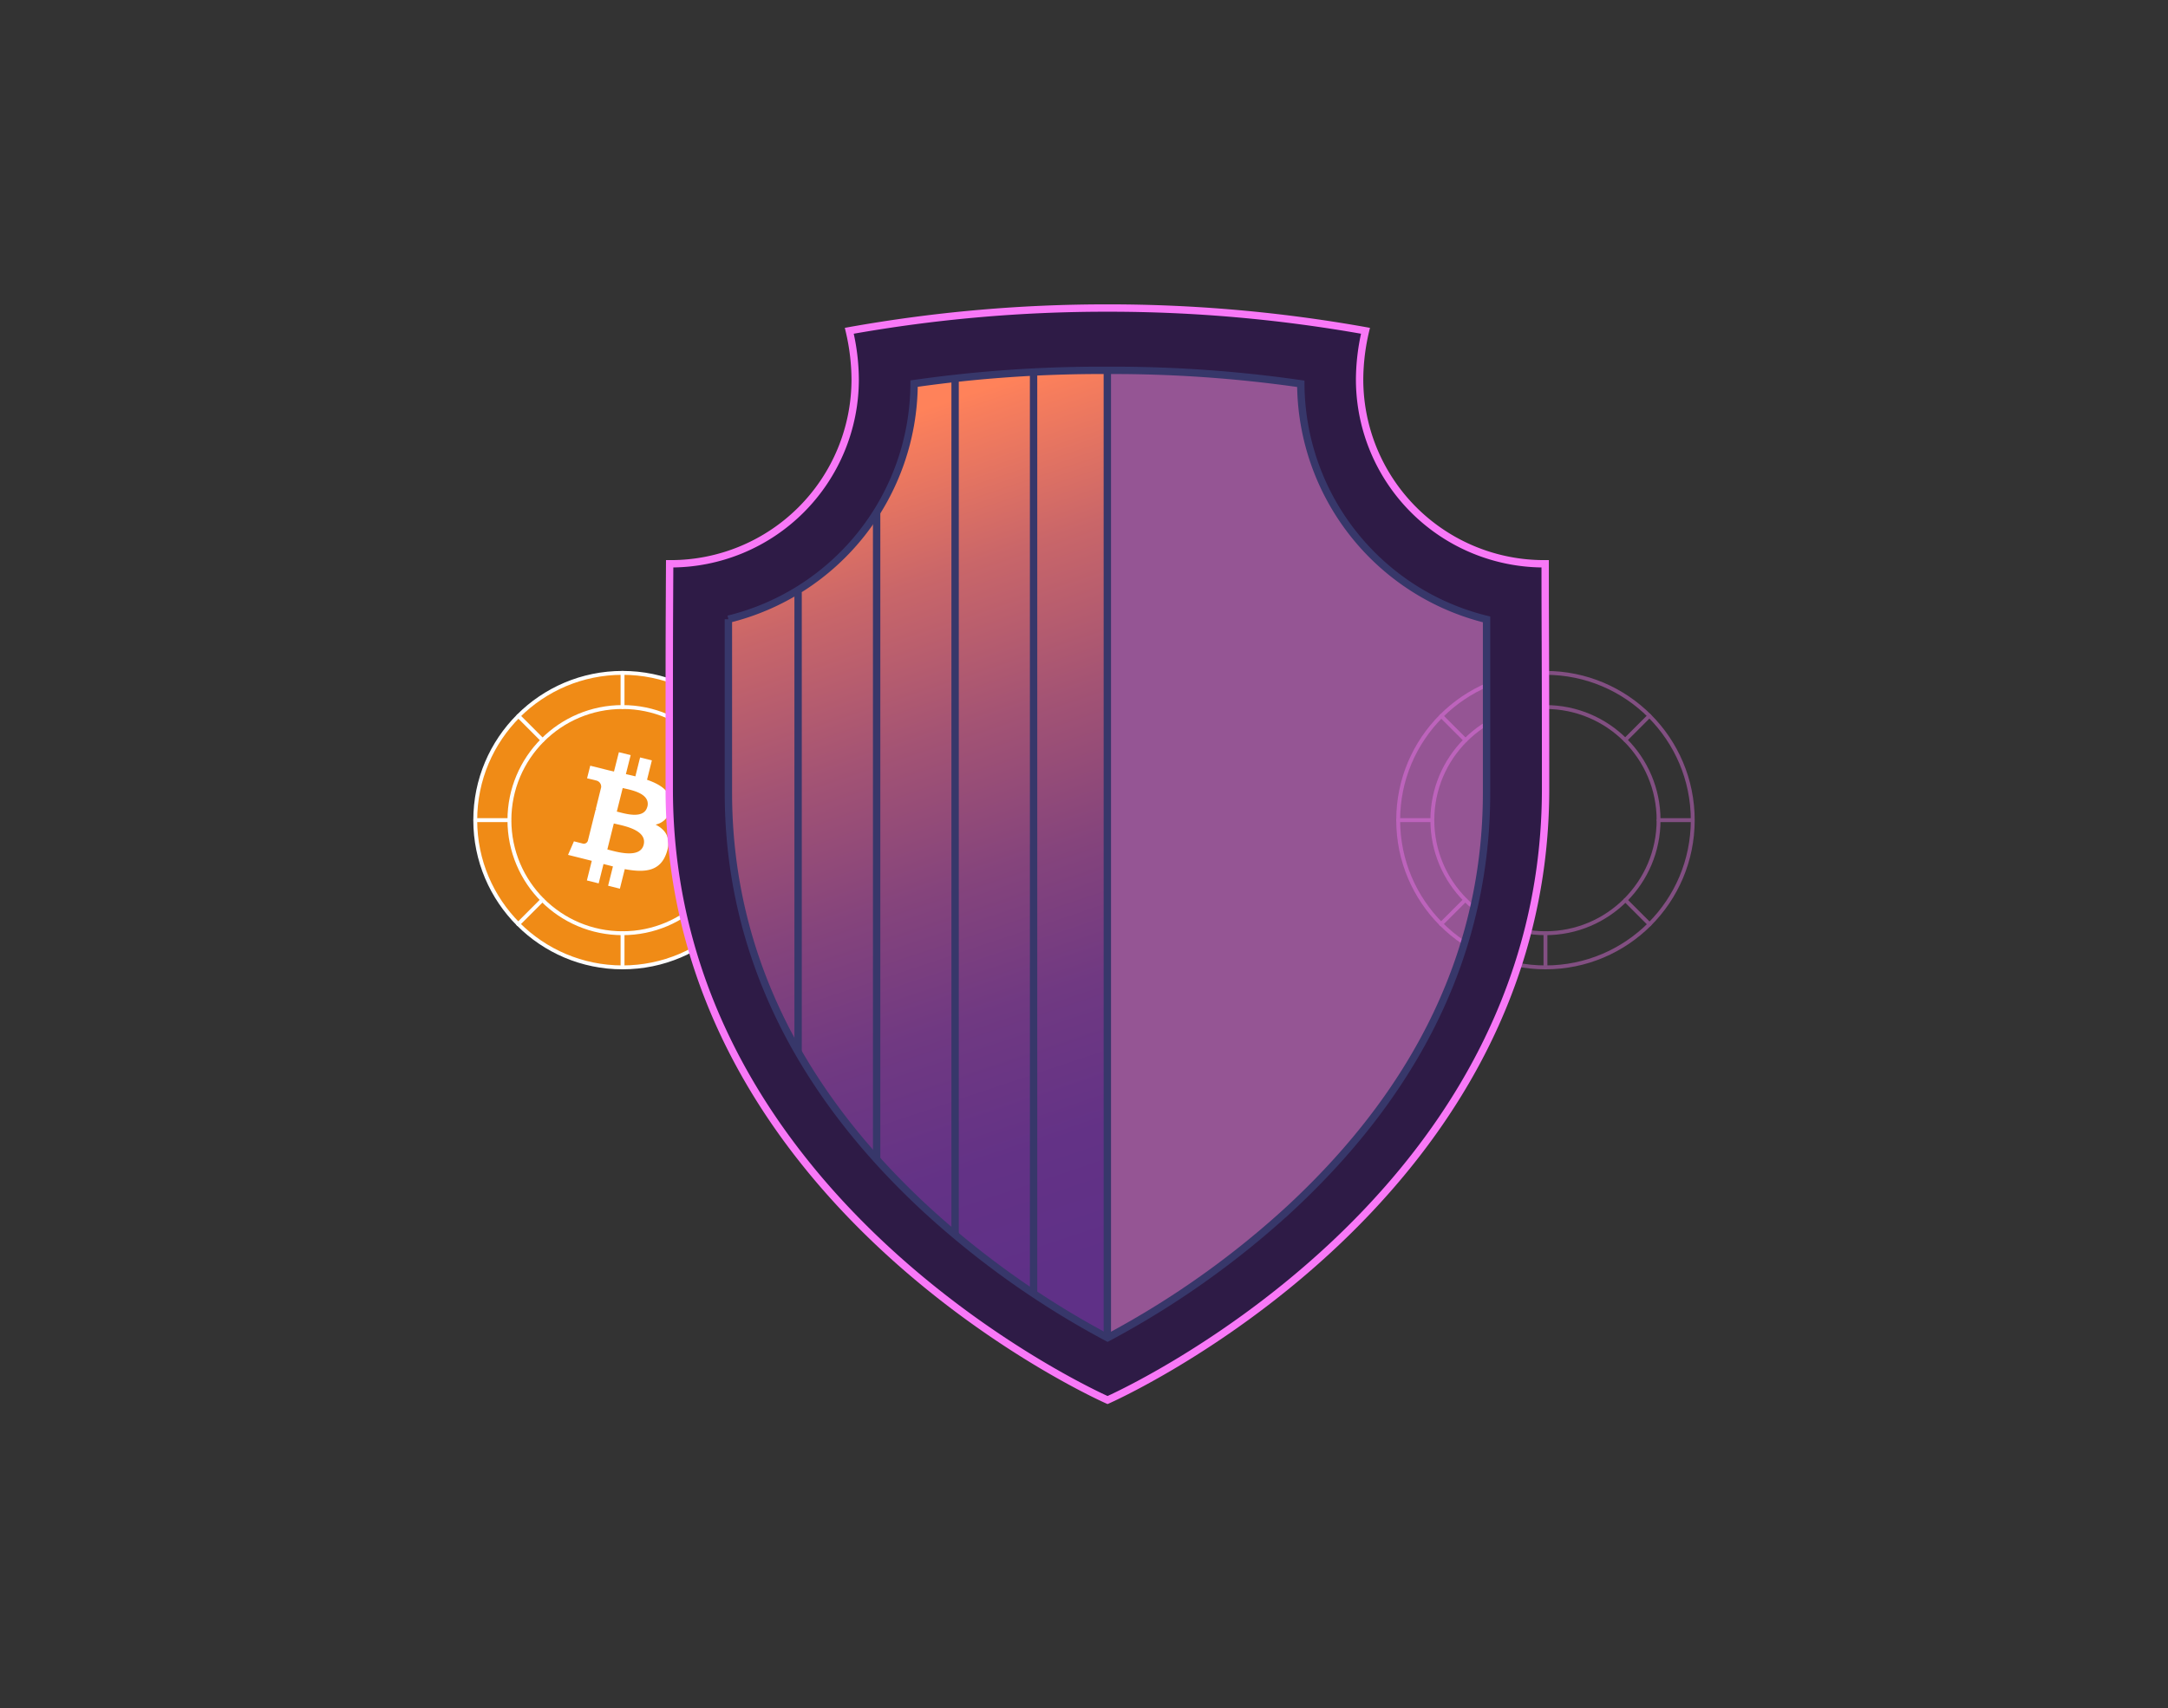 <svg xmlns="http://www.w3.org/2000/svg" xmlns:xlink="http://www.w3.org/1999/xlink" viewBox="0 0 368 290"><rect x="0" y="0" width="368" height="290" fill="#333333" stroke="none"/><defs><linearGradient id="a" x1="196.62" y1="227.64" x2="144.88" y2="73.41" gradientUnits="userSpaceOnUse"><stop offset="0.1" stop-color="#5f3087"/><stop offset="0.23" stop-color="#633286"/><stop offset="0.38" stop-color="#703982"/><stop offset="0.52" stop-color="#85447c"/><stop offset="0.67" stop-color="#a35374"/><stop offset="0.83" stop-color="#c96669"/><stop offset="0.98" stop-color="#f87e5c"/><stop offset="1" stop-color="#ff825a"/></linearGradient></defs><circle cx="105.67" cy="139.24" r="25" fill="#f08b16" stroke="#fff" stroke-linecap="round" stroke-linejoin="round" stroke-width="0.66"/><circle cx="105.67" cy="139.24" r="19.2" fill="#f08b16" stroke="#fff" stroke-linecap="round" stroke-linejoin="round" stroke-width="0.66"/><line x1="105.67" y1="114.24" x2="105.67" y2="120.04" fill="none" stroke="#fff" stroke-linecap="round" stroke-linejoin="round" stroke-width="0.66"/><line x1="105.67" y1="158.45" x2="105.67" y2="164.24" fill="none" stroke="#fff" stroke-linecap="round" stroke-linejoin="round" stroke-width="0.66"/><line x1="86.4" y1="139.24" x2="80.69" y2="139.24" fill="none" stroke="#fff" stroke-linecap="round" stroke-linejoin="round" stroke-width="0.66"/><line x1="130.59" y1="139.24" x2="124.88" y2="139.24" fill="none" stroke="#fff" stroke-linecap="round" stroke-linejoin="round" stroke-width="0.66"/><line x1="123.32" y1="121.53" x2="119.22" y2="125.63" fill="none" stroke="#fff" stroke-linecap="round" stroke-linejoin="round" stroke-width="0.66"/><line x1="92.06" y1="152.79" x2="87.96" y2="156.89" fill="none" stroke="#fff" stroke-linecap="round" stroke-linejoin="round" stroke-width="0.66"/><line x1="123.35" y1="156.92" x2="119.25" y2="152.82" fill="none" stroke="#fff" stroke-linecap="round" stroke-linejoin="round" stroke-width="0.66"/><line x1="92.09" y1="125.66" x2="88" y2="121.56" fill="none" stroke="#fff" stroke-linecap="round" stroke-linejoin="round" stroke-width="0.66"/><path d="M113.83,137c.37-2.43-1.48-3.74-4-4.61l.82-3.29-2-.5-.8,3.21c-.53-.14-1.07-.26-1.61-.38l.81-3.23-2-.49-.83,3.28c-.43-.1-.86-.19-1.27-.3h0l-2.76-.69-.54,2.14s1.49.34,1.46.36a1.07,1.07,0,0,1,.93,1.17l-.93,3.75.21.06-.22,0-1.31,5.25a.72.72,0,0,1-.91.48s-1.46-.37-1.46-.37l-1,2.3,2.6.65,1.43.36-.83,3.33,2,.5.82-3.29,1.6.41-.82,3.28,2,.5.83-3.32c3.42.64,6,.38,7.07-2.71.87-2.48-.05-3.92-1.84-4.85a3.2,3.2,0,0,0,2.55-2.94Zm-4.57,6.41c-.62,2.49-4.81,1.15-6.17.81l1.1-4.41c1.36.34,5.71,1,5.07,3.6Zm.62-6.45c-.57,2.26-4,1.11-5.18.83l1-4c1.13.29,4.77.81,4.19,3.17Z" fill="#fff"/><g opacity="0.4"><circle cx="262.33" cy="139.24" r="25" fill="none" stroke="#f878f7" stroke-linecap="round" stroke-linejoin="round" stroke-width="0.66"/><circle cx="262.33" cy="139.24" r="19.2" fill="none" stroke="#f878f7" stroke-linecap="round" stroke-linejoin="round" stroke-width="0.66"/><line x1="262.33" y1="114.24" x2="262.33" y2="120.04" fill="none" stroke="#f878f7" stroke-linecap="round" stroke-linejoin="round" stroke-width="0.66"/><line x1="262.33" y1="158.45" x2="262.33" y2="164.24" fill="none" stroke="#f878f7" stroke-linecap="round" stroke-linejoin="round" stroke-width="0.66"/><line x1="243.05" y1="139.24" x2="237.34" y2="139.24" fill="none" stroke="#f878f7" stroke-linecap="round" stroke-linejoin="round" stroke-width="0.66"/><line x1="287.25" y1="139.24" x2="281.53" y2="139.24" fill="none" stroke="#f878f7" stroke-linecap="round" stroke-linejoin="round" stroke-width="0.66"/><line x1="279.97" y1="121.53" x2="275.87" y2="125.63" fill="none" stroke="#f878f7" stroke-linecap="round" stroke-linejoin="round" stroke-width="0.66"/><line x1="248.71" y1="152.79" x2="244.61" y2="156.89" fill="none" stroke="#f878f7" stroke-linecap="round" stroke-linejoin="round" stroke-width="0.66"/><line x1="280" y1="156.92" x2="275.9" y2="152.82" fill="none" stroke="#f878f7" stroke-linecap="round" stroke-linejoin="round" stroke-width="0.66"/><line x1="248.75" y1="125.66" x2="244.65" y2="121.56" fill="none" stroke="#f878f7" stroke-linecap="round" stroke-linejoin="round" stroke-width="0.66"/></g><path d="M262.26,95.71h-.18a31.31,31.31,0,0,1-31.32-31.31,36.74,36.74,0,0,1,1-8.25,250.15,250.15,0,0,0-87.55,0,36.74,36.74,0,0,1,1,8.25,31.31,31.31,0,0,1-31.31,31.31h-.18c0,13.83-.07,11.94-.07,38.28C113.6,205,188,237.7,188,237.7S262.33,205,262.33,134C262.33,107.65,262.3,109.54,262.26,95.71ZM218.82,205.27A149.52,149.52,0,0,1,188,227.12a149.52,149.52,0,0,1-30.85-21.85c-22.23-20.57-33.51-44.36-33.51-70.7,0-19,0-23.31,0-29.44a41.37,41.37,0,0,0,31.52-40,237.07,237.07,0,0,1,65.6,0,41.39,41.39,0,0,0,31.53,40c0,6.13,0,10.41,0,29.44C252.32,160.91,241.05,184.7,218.82,205.27Z" fill="#2e1b46"/><path d="M188,52.3a247.56,247.56,0,0,1,43.78,3.86,36.74,36.74,0,0,0-1,8.25,31.31,31.31,0,0,0,31.32,31.31h.18c0,13.83.07,11.94.07,38.28C262.33,205,188,237.7,188,237.7S113.6,205,113.6,134c0-26.34,0-24.45.07-38.28h.18a31.31,31.31,0,0,0,31.31-31.31,36.74,36.74,0,0,0-1-8.25A247.44,247.44,0,0,1,188,52.3Z" fill="none" stroke="#f878f7" stroke-miterlimit="10" stroke-width="1.25"/><path d="M188,62.88a223.78,223.78,0,0,0-32.8,2.28,41.37,41.37,0,0,1-31.52,40c0,6.13,0,10.41,0,29.44,0,26.34,11.28,50.13,33.51,70.7A149.52,149.52,0,0,0,188,227.12Z" fill="url(#a)"/><path d="M188,62.88a223.57,223.57,0,0,1,32.8,2.28,41.39,41.39,0,0,0,31.53,40c0,6.13,0,10.41,0,29.44,0,26.34-11.27,50.13-33.5,70.7A149.52,149.52,0,0,1,188,227.12Z" fill="#f878f7" opacity="0.5"/><path d="M188,62.88a223.57,223.57,0,0,1,32.8,2.28,41.39,41.39,0,0,0,31.53,40c0,6.13,0,10.41,0,29.44,0,26.34-11.27,50.13-33.5,70.7A149.52,149.52,0,0,1,188,227.12a149.52,149.52,0,0,1-30.85-21.85c-22.23-20.57-33.51-44.36-33.51-70.7,0-19,0-23.31,0-29.44a41.37,41.37,0,0,0,31.52-40A223.78,223.78,0,0,1,188,62.88" fill="none" stroke="#37376a" stroke-miterlimit="10" stroke-width="1.25"/><line x1="187.96" y1="62.88" x2="187.96" y2="227.12" fill="none" stroke="#37376a" stroke-miterlimit="10" stroke-width="1.25"/><line x1="175.44" y1="62.88" x2="175.44" y2="219.77" fill="none" stroke="#37376a" stroke-miterlimit="10" stroke-width="1.25"/><line x1="162.12" y1="64.27" x2="162.12" y2="209.69" fill="none" stroke="#37376a" stroke-miterlimit="10" stroke-width="1.25"/><line x1="148.8" y1="87.01" x2="148.8" y2="196.84" fill="none" stroke="#37376a" stroke-miterlimit="10" stroke-width="1.25"/><line x1="135.47" y1="100.55" x2="135.47" y2="178.67" fill="none" stroke="#37376a" stroke-miterlimit="10" stroke-width="1.25"/></svg>